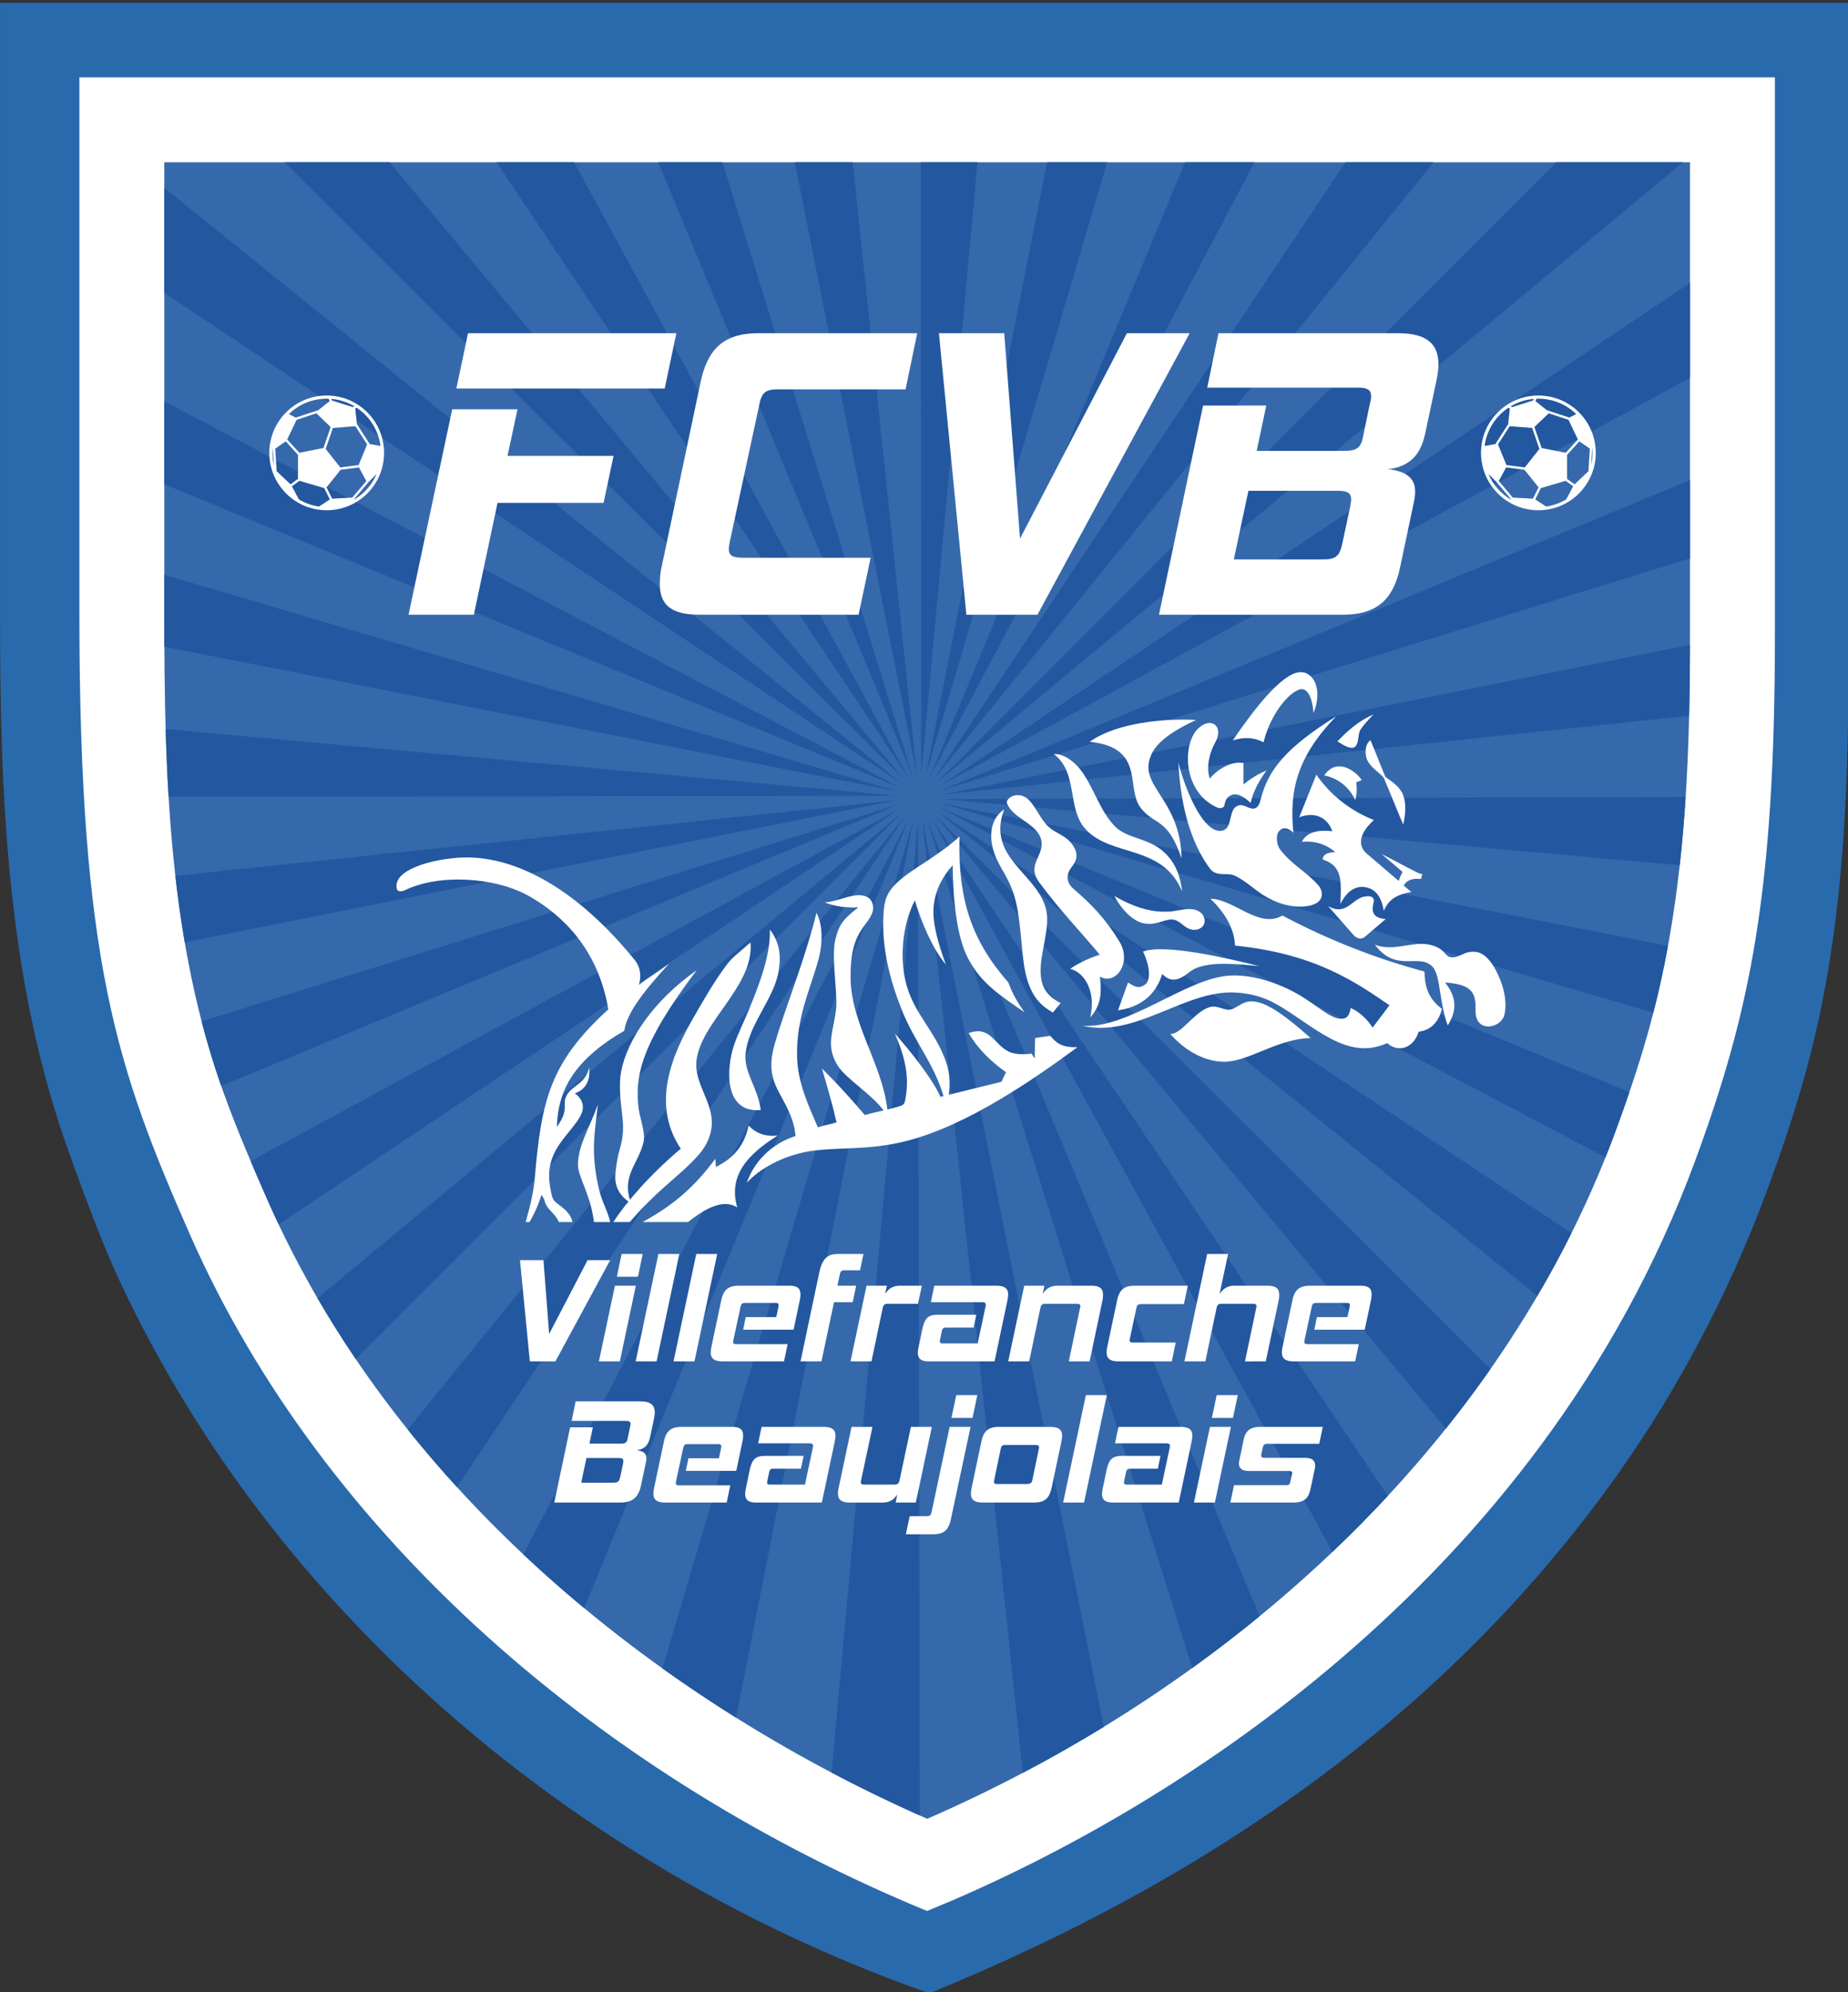 <svg height="328.357" viewBox="0 0 550 593" width="304.547" xmlns="http://www.w3.org/2000/svg"><rect x="0" y="0" width="550" height="593" fill="#333333" stroke="none"/><g fill-rule="evenodd" transform="translate(-35.92 -142.843) scale(1.045)"><path d="m34.385 137.48h526.505v179.832c0 43.397-.987 85.425-12.968 127.373-2.934 10.274-6.36 20.392-10.051 30.419-11.867 32.231-28.138 62.035-47.639 88.213-47.535 63.81-112.37 108.891-191.136 141.093-95.361-33.202-184.995-104.747-230.803-203.222-5.05-10.856-10.023-24.467-14.1-35.728-17.876-49.376-19.808-101.721-19.808-153.749z" fill="#296aad"/><path d="m56.984 158.724h482.889v158.588c0 73.354-6.99 107.285-22.71 149.983-44.463 120.767-152.208 186.613-218.76 213.692-91.702-37.797-171.725-105.868-209.925-192.647-20.722-47.074-31.494-77.883-31.494-176.63z" fill="#fff"/><path d="m81.166 182.905v128.805c0 45.904 1.226 92.97 17.014 136.577 3.718 10.268 8.032 20.32 12.43 30.311 35.336 80.271 108.485 141.232 187.845 176.131 86.134-37.527 163.141-106.495 196.015-195.787 3.29-8.935 6.354-17.948 8.97-27.105 10.705-37.473 12.252-75.766 12.252-114.523v-134.407z" fill="#3569ac"/><path d="m301.225 359.554 176.427-176.649h36.045zM301.96 360.594l213.732-143.332v27.041zM302.483 361.774l213.208-88.336v22.299zM302.763 363.016l212.925-42.647c-.015 6.742-.083 13.469-.244 20.18zM302.796 364.286l211.658-.605c-.418 6.506-.969 12.994-1.69 19.463zM302.58 365.549l206.841 40.54c-1.167 6.372-2.544 12.724-4.168 19.053zM302.118 366.753l196.32 81.003c-1.273 3.745-2.601 7.471-3.969 11.184-.912 2.477-1.863 4.935-2.842 7.38zM301.437 367.833l180.498 120.077c-3.031 6.074-6.273 12.034-9.706 17.882zM300.553 368.764l158.313 157.847c-4.048 5.793-8.286 11.458-12.707 16.986zM299.518 369.496l130.114 193.257c-5.086 5.48-10.351 10.804-15.78 15.966zM298.344 370.02l94.769 227.013c-6.236 5.112-12.639 10.025-19.18 14.742zM297.084 370.305l51.64 258.239c-7.556 4.627-15.253 9-23.061 13.111zM294.543 370.12l-50.545 255.807c-7.117-4.455-14.108-9.133-20.95-14.027zM293.354 369.663l-92.607 225.058c-5.939-4.928-11.723-10.036-17.335-15.312zM292.26 368.972l-127.734 191.293c-4.859-5.322-9.539-10.794-14.03-16.407zM291.333 368.089l-155.628 155.712c-3.834-5.66-7.473-11.448-10.906-17.356zM290.598 367.045l-176.856 118.399c-1.073-2.267-2.12-4.548-3.132-6.847-1.635-3.714-3.258-7.436-4.844-11.175zM290.079 365.878l-192.707 80.136c-2.127-6.084-3.977-12.234-5.585-18.436zM289.796 364.622l-202.812 40.439c-1.074-6.271-1.951-12.579-2.668-18.913zM289.764 363.348l-207.376.279c-.39-6.425-.658-12.862-.842-19.297zM289.982 362.087l-208.795-41.203c-.015-3.062-.021-6.121-.021-9.175v-11.314zM290.441 360.892l-209.275-86.267v-23.597zM291.123 359.811l-209.958-139.701v-29.924zM292.005 358.882l-176.628-175.977h29.958zM293.057 358.139l-117.299-175.235h22.147zM294.232 357.618l-72.392-174.714h18.273zM295.481 357.338l-34.746-174.434h16.506zM296.758 357.307l-.141-174.402h16.165zM298.019 357.525l34.559-174.62h17.135zM299.223 357.99l72.648-175.085h19.785zM300.298 358.671l117.285-175.766h25.099zM295.81 370.338l.524 283.445c-8.465-3.777-16.856-7.852-25.134-12.214z" fill="#2357a0"/><g fill="#fff"><path d="m412.63 394.775c4.856 2.821 6.698-1.685 9.818-2.581 1.355-.389 3.63-.548 3.13 1.585-.372 1.584-1.001 4.399 3.457 4.676l-5.926 5.053c-1.045.891-2.379.485-3.244-.499z"/><path d="M405.145 376.437c1.518-2.911 4.823-3.41 8.67-2.994-1.289-3.701-4.616-5.7-9.418-3.992l4.865-12.101c3.908 5.531 9.169 10.042 16.405 12.911-4.512 4.055-4.468 7.481-2.059 9.544l9.107 7.796c.374-.998.561-1.559 1.123-2.557-1.996-1.705-3.992-3.41-5.988-5.115 3.323 1.644 6.522 3.475 9.845 5.119.544.269 1.088.538 1.756.619-.125.457-.249.915-.374 1.372-2.122-.169-3.807.037-4.927 1.872l2.183 1.871c-5.166.786-6.701 2.845-7.859 5.301-.792-4.683-2.853-6.218-5.066-6.67-1.67-.341-4.828-.228-7.277 4.75.234-6.569.616-10.848-5.036-12.656-.04-.855.481-2.022 3.561-2.129-1.174-.939-4.094-3.375-9.509-2.942zM420.331 364.548c-1.639-3.546-4.666-6.132-8.802-7.008 3.28-4.833 8.315-1.956 10.675 1.314-.52.23-1.04.459-1.561.688.229 1.878.145 3.63-.312 5.006zM425.513 340.206c-4.248 1.812-7.326 4.65-10.238 7.634 7.2 4.902 5.262-1.336 6.555-3.317.728-1.116 1.852-2.378 3.683-4.318zM428.447 358.165c-1.602-1.773-3.992-3.073-4.807-5.319-.581-1.603-.541-4.213 1.061-5.319 1.436 3.379 2.809 7.071 4.245 10.45 2.102 1.481 4.208 2.947 5.056 5.194.906 2.4.666 5.694 0 8.385-1.81-4.234-3.746-9.157-5.556-13.391z"/><path d="m414.923 340.729c-11.554 11.842-13.332 21.729-12.185 33.142-2.198-2.048-3.49-1.184-4.132-.396-.939 1.152-.709 3.808.439 5.289 3.321 4.283 6.895 5.834 10.616 9.878 1.929 2.096 1.823 5.299-2.67 6.076-4.614.798-9.28-.833-12.826-3.084-2.757-1.751-5.396-4.321-8.229-5.577-2.164-.959-5.139.534-7.018-2.032-4.418-6.037-8.155-15.232-8.954-30.187 2.156 8.398 6.525 18.135 10.893 19.386 1.422.407 2.724-.016 3.377-1.491.74-1.671.743-4.149 1.959-5.136 1.316-1.069 2.547-.415 3.435-.021 2.032.9 3.15.443 3.791-2.165 2.042-8.307 7.175-14.778 21.503-23.682z"/><path d="m390.551 365.378c.678-3.077 2.339-6.247 4.523-9.232-2.615 1.077-4.769 2.523-6.554 3.968v-6.091c-3.108-.613-7.077 1.417-9.601 4.431-1.198-3.509.169-7.835 1.479-10.157 1.975-3.503.487-5.715-1.6-5.682-1.799.028-3.494 1.776-4.033 2.546-3.753 5.365-2.855 17.664 6.462 21.603.609.258 1.804.039 1.893-.77.185-1.689 1.033-2.493 2.134-2.903 1.37-.51 3.306.343 5.298 2.287z"/><path d="M385.474 347.56c3.016-.922 5.755-.983 8.771.554 1.449-6.368 5.968-13.292 9.971-14.956 2.417-1.005 3.937 2.127 4.245 6.647 2.764-6.766-.018-12.123-4.154-11.632-5.027.597-12.678 10.342-18.833 19.386zM370.87 381.142c-.058-3.776-.708-6.888-1.643-9.54-2.925-8.296-8.633-12.086-7.676-17.631.621-3.596 3.086-7.42 13.473-12.213-8.78-.509-22.808.766-30.294 6.232 8.432.802 10.832 4.512 11.812 8.64.864 3.643.586 7.593 2.913 10.434 3.862 4.714 7.552 2.633 11.414 14.077zM371.043 390.575c-.642-6.003-3.051-9.385-5.534-11.504-4.426-3.779-10.19-3.548-13.595-7.008-4.352-4.421-6.159-11.447-9.828-16.144-1.792-2.293-4.635-4.552-7.569-4.466 7.04 5.449 3.632 15.47 9.002 21.377 7.365 8.101 21.841 4.225 27.524 17.744zM321.134 365.422c1.582 4.254 7.946 5.634 9.537 9.722 1.936 4.975-4.317 7.48-.327 12.849 6.311 8.494 11.502 13.707 17.253 20.625-3.546 1.081-6.962 2.94-8.432 4.021 4.292 1.081 7.383 6.702 5.708 13.88 2.51-2.938 3.531-5.893 2.724-11.675 4.583 2.638 9.237-4.024 5.578-9.988-3.954-6.445-7.754-10.433-13.039-14.969-2.181-1.872-2.183-4.164-.579-6.2 1.238-1.572 2.522-3.768-.251-7.022-1.871-2.195-4.111-2.547-6.262-4.441-2.151-1.894-3.643-5.695-5.684-7.711-2.817-2.782-6.566-.638-6.226.908z"/><path d="M320.355 367.238c-4.673 3.132-4.33 9.432-2.09 14.223 2.057 4.398 4.697 7.006 5.971 14.713 1.478 8.939.998 16.07 3.547 21.902 1.335 3.055 3.136 5.13 6.452 7.017l2.205-2.724c-11.251-5.344-2.006-18.211-4.176-26.797-1.984-7.85-11.003-12.235-12.723-20.186-.503-2.329-.428-4.817.813-8.147zM342.667 428.855c13.048.954 29.222-13.334 41.608-14.263 6.19-.465 13.487 1.742 19.539 5.152 6.052 3.41 10.342 8.154 13.631 6.928 1.076-.401 1.29-1.528 1.628-2.876 2.248.995 4.583 2.983 6.227 5.578l4.8-6.356c-9.143-6.234-20.893-14.7-43.975-16.993-.216-4.973-2.983-9.426-7.005-13.361 6.832.173 13.793 8.648 20.496 4.8 12.947 6.862 26.487 12.207 40.472 15.956.039 5.452 1.857 8.218 4.929 10.637-.822 3.498-3.027 6.102-6.616 6.486-1.384 4.627-5.751 6.14-8.951 3.243-11.615 5.348-21.07-5.197-31.687-11.161-3.84-2.157-7.68-3.022-11.51-3.238-14.42-.81-28.452 13.037-43.586 9.47z"/><path d="M355.639 416.531c2.486 1.665 3.421 1.575 4.864.584 1.102-.756 2.032-3.762-.584-9.405 6.227-2.205 23.22 1.686 33.079 4.151-5.511-.566-10.753-.891-14.053-.417-4.104.589-5.268 1.697-6.471 2.607-2.966 2.243-5.059 2.192-7.106.015-1.686 5.881-6.227 9.556-12.583 10.378zM351.747 391.885c6.508 3.751 11.118 4.634 15.388 4.472 2.562-.097 5.734-1.39 8.221-.321 1.661.714 2.078 1.98 2.101 2.934.038 1.592-1.478 2.784-3.527 2.514-1.91-.251-2.965-1.995-4.706-2.682-2.501-.987-5.018 1.634-9.017.9-2.018-.37-5.473-2.289-8.46-7.818zM367.703 431.19c3.201.109 6.961-6.521 11.338-7.688 1.974-.526 3.853.954 5.542.768 1.8-.198 3.289-2.133 5.662-2.343 3.774-.334 8.818 2.787 17.413 10.43-9.513.173-17.56 6.735-24.647 6.745-5.744.009-11.502-3.459-15.307-7.913zM425.947 405.765c6.071 8.183 12.511 2.238 16.397 6.259 1.353 1.399 1.734 4.389 2.26 7.686.526 3.297 1.199 6.902 2.098 9.016 3.135-4.8 1.968-8.778-.778-12.194 7.87.562 8.817 2.985 8.691 8.043-.069 2.761 1.304 4.008 2.602 4.354 2.163.576 4.942-.829 5.57-3.057.682-2.421.398-6.118-1.018-9.792-1.811-4.699-4.221-7.826-6.868-8.231-3.449-.529-4.603 1.689-7.178 1.508-2.073-.145-1.65-2.937-7.083-3.738-4.346-.64-9.746 2.133-14.693.146zM326.207 425.068c-1.904-2.597-3.462-5.28-4.674-8.569-10.358-11.809-14.389-23.509-13.893-41.545-3.268 3.048-7.853 6.069-11.645 8.541-3.424 2.232-6.343 4.337-8.091 6.822-1.62 2.303-1.831 4.802-1.952 7.515-.399 8.896 1.809 17.765 5.116 26.17 3.764 9.567 9.145 15.229 12.028 24.868l-.9.222c-1.989-4.756-8.518-13.015-12.972-18.031 2.607 6.03 4.183 11.585 3.121 17.986-.382 2.303-.37 2.331-2.534 2.964-.871.255-1.785.486-2.716.707-1.472-12.981-10.307-24.347-10.474-37.442-.077-6.08.807-9.88 2.561-12.919 1.81-3.136 4.869-5.464 3.555-8.655-.713-1.732-2.676-2.249-4.789-1.973-2.718.355-5.856 1.851-8.701 1.973 3.286 1.297 6.313 1.557 9.599 1.427-4.005 3.137-5.502 4.59-6.581 9.265-.998 4.32.187 11.85.315 17.409.117 5.125-2.082 9.327-1.411 13.783.305 2.025 1.307 4.413 3.207 6.42 3.226 3.407 8.734 7.015 11.645 10.963-1.815.418-3.66.821-5.358 1.312-3.546-4.151-7.264-8.389-12.194-13.231 1.46 4.973 3.04 10.334 4.151 15.307-1.73.605-3.589.822-5.319 1.427-2.579-5.956-5.741-12.694-5.919-20.073-.275-11.341 3.808-19.233 6.114-27.812 1.276-4.745 1.157-9.998-.584-13.213-2.952 12.018-7.934 24.752-10.546 32.975-2.026 6.378-3.719 10.995-.587 17.286 1.92 3.857 4.66 7.696 5.166 13.302-7.264 2.334-12.064 7.826-13.88 13.361 3.291-3.82 10.185-7.739 17.641-8.979 8.189-1.362 16.751-.103 28.035-3.013 17.146-4.421 35.902-17.378 48.5-26.665-4.649.151-6.032-1.275-7.783-3.243l-4.281.649-.13 5.837-.908-1.427c-1.896.324-4.84.3-6.547-.584-4.361-2.26-5.151-7.402-11.354-5.253 2.638 4.497 6.27 8.043 10.637 11.156l-1.297 2.724-15.008 3.696c.36-2.826.464-5.74-.74-9.265-2.938-8.601-8.701-13.331-11.16-21.558-2.17-7.258-1.511-17.208 2.249-24.555 1.948 6.46 4.934 13.536 8.828 18.306-2.229-6.205-3.911-11.908-3.464-16.662.419-4.466 2.534-8.456 5.413-11.642.098 9.093.989 20.109 4.41 26.592 3.758 7.121 9.086 10.452 16.104 15.344z"/><path d="m253.63 401.438c3.45 4.476 3.045 9.047 2.374 12.47-1.477 7.53-8.383 14.587-9.285 22.804-.586 5.335 3.502 9.752 4.314 16.14-10.501.975-9.914-11.834-7.547-18.647 1.127-3.245 2.637-6.175 4.231-10.051 2.948-7.171 6.185-15.648 5.913-22.716z"/><path d="m248.101 405.116c1.155 12.137-13.591 22.17-15.301 33.15-1.323 8.492 7.909 14.459 2.689 24.302-1.116 2.105-2.809 3.859-4.51 5.552-4.349 4.327-10.064 8.259-17.253 16.644h-4.67c3.74-5.794 10.745-13.794 19.199-20.885-7.15-10.773-4.602-22.979 3.135-36.486 2.942-5.135 6.141-10.823 9.915-15.871 1.754-2.345 4.022-3.864 6.797-6.405z"/><path d="M232.794 413.029c-16.628 21.938-17.415 30.689-16.599 38.922.3 3.031 2.083 7.266 1.471 9.97-1.437 6.347-6.518 9.642-3.551 17.524-3.914-2.494-4.785-5.508-4.453-8.748.308-3.001.735-4.951 1.144-6.389 1.128-3.966 1.233-6.269.749-10.287-.49-4.064-.957-8.556-.293-12.065 1.728-9.133 9.297-20.323 21.533-28.927zM217.358 484.764c9.151-4.94 15.063-10.367 20.755-18.031l.13 2.335c4.428-2.183 8.027-5.468 9.34-11.805 2.162 2.378 5.102 3.243 8.302 2.854-8.643 5.371-14.159 11.445-11.545 20.496-3.048-2.022-7.502-1.092-14.01 4.151zM204.645 451.296c-.927 8.309-1.698 11.949-.546 19.665 1.23 8.243 2.992 9.183 4.049 13.803h-4.607c-.979-7.997-4.658-12.966-4.564-16.466.155-5.8 3.35-10.383 5.669-17.001z"/><path d="M197.41 484.764h-3.856c-1.098-2.375-2.617-3.075-3.584-4.766-.58-1.014-.389-1.799-1.411-2.951-.857 2.925-2.148 5.639-3.373 7.717h-1.103c1.301-4.566 2.262-8.601 2.61-12.709 1.878-22.183 4.467-32.887 20.935-47.87-2.912-17.209-13.095-26.86-22.472-32.198-9.816-5.588-25.835-6.445-35.441-1.744-1.222.598-2.164.211-2.287-.232-1.556-5.63 10.307-8.736 18.569-9.072 9.074-.368 18.149 3.01 25.986 7.917 9.762 6.112 17.748 14.598 23.08 21.169 1.808 2.228 1.999 4.921 1.255 7.156 2.811-2.032 5.751-3.935 8.562-5.967-6.919 7.503-12.022 13.989-12.713 19.069-6.701 3.873-12.337 8.466-15.697 14.22-2.225 3.811-3.342 8.096-3.502 13.151 3.757-5.216 1.321-6.203 2.776-8.947 1.549-2.92 5.433-3.239 6.434-8.046.231 2.731-.123 5.968-4.087 7.458 1.595 1.083 2.317 2.592 2.294 3.998-.055 3.328-4.699 7.105-7.349 11.537-2.899 4.847-2.505 8.828-1.669 12.835.287 1.374.596 2.099 1.438 2.767 1.607 1.274 4.095 2.815 4.603 5.51zM206.277 279.917l2.842-13.383h-30.202l2.842-13.265h-18.595l-12.436 58.509h18.595l6.751-31.86zm17.41-32.571 3.316-15.752h-59.338l-3.317 15.752zM278.902 311.777l3.435-16.226h-36.479c-1.461 0-2.487-.178-3.06-.573-.592-.395-.869-1.026-.849-1.915 0-.296.02-.592.079-.908.04-.296.099-.632.158-.987l8.409-39.085c.217-1.184.513-2.092.888-2.744.375-.671.908-1.125 1.619-1.382.711-.257 1.698-.395 2.941-.375h36.242l3.316-15.989h-45.125c-3.336 0-6.119.493-8.33 1.52-2.211 1.007-3.968 2.546-5.29 4.619-1.323 2.073-2.309 4.678-2.961 7.837l-11.015 52.232c-.237 1.007-.395 1.935-.474 2.783-.079.849-.118 1.658-.118 2.428-.02 1.974.375 3.612 1.125 4.895.77 1.303 1.974 2.27 3.632 2.902 1.658.651 3.829.967 6.494.967zM329.853 311.777l43.349-80.183h-17.884l-30.439 58.509-4.501-58.509h-18.595l7.817 80.183zM416.69 311.777c3.336 0 6.119-.493 8.33-1.5 2.211-1.007 3.948-2.527 5.251-4.54 1.303-2.014 2.27-4.54 2.882-7.58l4.027-19.069c.059-.414.118-.829.158-1.224.059-.414.079-.79.079-1.145-.02-1.421-.335-2.566-1.007-3.454-.651-.888-1.56-1.559-2.724-2.013-1.184-.474-2.527-.79-4.086-.928 2.783-.257 5.093-1.185 6.889-2.764 1.796-1.579 3.06-4.027 3.77-7.304l3.198-15.042c.178-.888.316-1.717.434-2.507.099-.79.158-1.52.158-2.231.02-2.961-.888-5.191-2.744-6.672-1.856-1.48-4.797-2.211-8.863-2.211h-51.047l-3.198 15.515h42.993c1.303-.02 2.231.158 2.823.533.573.375.869 1.026.849 1.954 0 .592-.119 1.303-.355 2.132l-2.013 9.712c-.178.908-.454 1.619-.829 2.171-.355.533-.869.908-1.54 1.145-.691.237-1.599.355-2.724.355h-25.109l2.724-12.91h-18.003l-12.555 59.575zm0-20.371c-.257 1.243-.592 2.211-.987 2.882-.414.671-.967 1.125-1.698 1.382-.711.257-1.678.375-2.882.355h-25.346l4.145-19.543h25.346c1.362-.02 2.349.138 2.981.494.632.336.928 1.006.928 1.994 0 .237-.02.533-.079.849-.04.336-.099.691-.158 1.046zM192.56 524.445l15.59-28.837h-6.432l-10.947 21.042-1.619-21.042h-6.688l2.811 28.837zM210.906 524.445l4.558-21.553h-5.963l-4.558 21.553zm5.154-24.109 1.363-6.474h-6.006l-1.363 6.474zM221.371 524.445l6.474-30.583h-5.963l-6.474 30.583zM232.161 524.445l6.474-30.583h-5.963l-6.474 30.583zM257.662 524.445l1.022-4.898h-14.525c-.355.007-.61-.035-.76-.128-.149-.092-.227-.263-.22-.511 0-.085.007-.177.029-.284.014-.106.035-.227.057-.355l2.002-9.286c.064-.312.149-.554.241-.724.092-.177.234-.298.412-.369.177-.071.433-.106.752-.1h8.562c.334 0 .568.043.703.135.135.1.199.248.192.462 0 .085 0 .17-.007.263 0 .085-.014.185-.035.291l-.639 2.897h-8.69l-.724 3.578h14.355l1.789-8.477c.064-.298.106-.575.135-.838.021-.256.035-.504.035-.738.007-.831-.22-1.448-.696-1.86-.476-.405-1.25-.61-2.329-.61h-14.568c-1.029 0-1.874.149-2.542.447-.667.305-1.193.766-1.576 1.391-.383.618-.674 1.413-.866 2.378l-2.769 13.119c-.064.32-.114.618-.156.894-.035.277-.057.532-.057.767-.007.873.256 1.512.795 1.931.54.419 1.406.625 2.612.625h17.464zM268.328 524.445l3.578-16.868h5.324l.98-4.686h-5.324l.682-3.28c.078-.405.22-.689.419-.859.192-.17.483-.256.859-.249h4.473l.98-4.643h-7.412c-.923-.007-1.711.149-2.378.475-.66.327-1.214.852-1.661 1.576s-.802 1.69-1.072 2.889l-5.41 25.642zM282.571 524.445l3.195-15.207c.1-.462.263-.774.483-.951.227-.17.547-.249.965-.241h8.604l1.108-5.154h-6.262c-.93-.007-1.732.184-2.414.561-.675.384-1.278.973-1.803 1.782l.511-2.343h-5.793l-4.558 21.553zM317.627 524.445l3.663-17.336c.064-.319.113-.618.156-.894.035-.277.057-.532.057-.767.007-.582-.106-1.065-.334-1.441-.227-.376-.589-.653-1.093-.838-.497-.185-1.164-.277-1.981-.277h-17.634l-.98 4.686h14.61c.376 0 .646.064.802.184.149.128.227.305.22.54 0 .064 0 .135-.007.22 0 .078-.014.163-.035.248l-2.258 10.564h-9.967c-.291.007-.504-.035-.625-.114-.128-.085-.185-.227-.185-.44 0-.085.007-.17.028-.263.014-.1.035-.206.057-.334l.469-2.257c.078-.44.199-.731.376-.887.177-.156.461-.227.859-.22h7.838l.767-3.663h-10.947c-.901-.007-1.64.106-2.208.355-.575.241-1.029.66-1.377 1.264-.341.603-.625 1.441-.845 2.513l-1.065 5.111c-.064.298-.113.582-.156.852-.035.27-.057.511-.057.724-.007.831.234 1.448.717 1.86.49.405 1.271.611 2.35.611zM344.692 524.445l3.663-17.336c.064-.298.106-.582.135-.859.021-.27.035-.525.035-.759.007-.93-.263-1.597-.795-2.002-.539-.405-1.384-.603-2.527-.596h-9.669c-.909-.007-1.711.184-2.393.561-.689.384-1.299.973-1.824 1.782l.511-2.343h-5.75l-4.558 21.553h5.963l3.195-15.207c.099-.462.256-.774.461-.951.213-.17.525-.249.944-.241h8.902c.362-.007.632.043.802.149.177.1.263.277.263.533 0 .064-.007.135-.028.22-.014.085-.035.185-.057.291l-3.195 15.207zM368.106 524.445l1.107-5.367h-12.14c-.355 0-.61-.043-.76-.142-.149-.099-.227-.263-.22-.497 0-.085.007-.17.029-.263.014-.085.035-.185.057-.291l1.832-8.604c.064-.312.149-.547.248-.717.099-.163.241-.284.426-.341.178-.064.426-.099.731-.092h12.14l1.107-5.239h-15.206c-1.015 0-1.853.149-2.513.447-.66.305-1.178.766-1.562 1.391-.383.618-.674 1.413-.866 2.378l-2.769 13.119c-.064.32-.114.618-.156.894-.035.277-.057.532-.057.767-.007.873.256 1.512.788 1.931.532.419 1.391.625 2.577.625zM394.872 524.445l3.663-17.336c.064-.298.106-.582.135-.859.021-.27.035-.525.035-.759.007-.93-.263-1.597-.795-2.002-.54-.405-1.384-.603-2.527-.596h-9.456c-.909-.007-1.704.184-2.378.561-.682.384-1.292.973-1.839 1.782l2.428-11.373h-5.963l-6.474 30.583h5.963l3.195-15.207c.099-.462.256-.774.462-.951.213-.17.525-.249.944-.241h8.902c.362-.007.632.043.802.149.177.1.263.277.263.533 0 .064-.007.135-.029.22-.014.085-.035.185-.057.291l-3.195 15.207zM420.331 524.445l1.022-4.898h-14.525c-.355.007-.611-.035-.76-.128-.149-.092-.227-.263-.22-.511 0-.085.007-.177.029-.284.014-.106.035-.227.057-.355l2.002-9.286c.064-.312.149-.554.241-.724.092-.177.234-.298.412-.369.177-.071.433-.106.752-.1h8.562c.334 0 .568.043.703.135.135.1.199.248.192.462 0 .085 0 .17-.007.263 0 .085-.014.185-.035.291l-.639 2.897h-8.69l-.724 3.578h14.355l1.789-8.477c.064-.298.106-.575.135-.838.021-.256.035-.504.035-.738.007-.831-.22-1.448-.696-1.86-.476-.405-1.25-.61-2.329-.61h-14.568c-1.029 0-1.874.149-2.542.447-.667.305-1.193.766-1.576 1.391-.383.618-.674 1.413-.866 2.378l-2.769 13.119c-.064.32-.113.618-.156.894-.035.277-.057.532-.057.767-.007.873.256 1.512.795 1.931.54.419 1.406.625 2.612.625zM211.019 564.654c1.2 0 2.201-.177 2.996-.539.795-.362 1.42-.909 1.888-1.633.469-.724.816-1.633 1.036-2.726l1.448-6.858c.021-.149.043-.298.057-.44.021-.149.028-.284.028-.412-.007-.511-.121-.923-.362-1.242-.234-.319-.561-.561-.98-.724-.426-.17-.909-.284-1.47-.334 1.001-.092 1.832-.426 2.478-.994.646-.568 1.1-1.448 1.356-2.627l1.15-5.41c.064-.32.114-.618.156-.902.035-.284.057-.547.057-.802.007-1.065-.319-1.867-.987-2.399-.667-.532-1.725-.795-3.188-.795h-18.358l-1.15 5.58h15.462c.469-.007.802.057 1.015.192.206.135.312.369.305.703 0 .213-.043.469-.128.767l-.724 3.493c-.064.327-.163.582-.298.781-.128.192-.312.327-.554.412-.248.085-.575.128-.98.128h-9.03l.98-4.643h-6.474l-4.515 21.425zm0-7.326c-.092.447-.213.795-.355 1.037-.149.241-.348.405-.61.497-.256.092-.603.135-1.037.128h-9.115l1.491-7.028h9.115c.49-.007.845.05 1.072.177.227.121.334.362.334.717 0 .085-.007.192-.028.305-.014.121-.036.248-.057.376zM241.334 564.654l1.022-4.898h-14.525c-.355.007-.61-.035-.76-.128-.149-.092-.227-.263-.22-.511 0-.085.007-.177.029-.284.014-.106.035-.227.057-.355l2.002-9.286c.064-.312.149-.554.241-.724.092-.177.234-.298.412-.369.177-.071.433-.106.752-.099h8.562c.334 0 .568.043.703.135.135.099.199.248.192.462 0 .085 0 .17-.007.263 0 .085-.014.185-.035.291l-.639 2.897h-8.69l-.724 3.578h14.355l1.789-8.476c.064-.298.106-.575.135-.838.021-.256.035-.504.035-.738.007-.831-.22-1.448-.696-1.86-.476-.405-1.25-.61-2.329-.61h-14.567c-1.029 0-1.874.149-2.542.447-.667.305-1.193.767-1.576 1.391-.383.618-.674 1.413-.866 2.378l-2.769 13.119c-.064.32-.113.618-.156.894-.035.277-.057.532-.057.767-.007.873.256 1.512.795 1.931.54.419 1.406.625 2.612.625zM268.441 564.654l3.663-17.336c.064-.319.114-.618.156-.894.035-.277.057-.532.057-.767.007-.582-.106-1.065-.334-1.441-.227-.376-.589-.653-1.093-.838-.497-.185-1.164-.277-1.981-.277h-17.634l-.98 4.686h14.61c.376 0 .646.064.802.184.149.128.227.305.22.54 0 .064 0 .135-.007.22 0 .078-.014.163-.035.248l-2.258 10.563h-9.967c-.291.007-.504-.035-.625-.113-.128-.085-.185-.227-.185-.44 0-.085.007-.17.029-.263.014-.099.035-.206.057-.334l.469-2.257c.078-.44.199-.731.376-.887.177-.156.461-.227.859-.22h7.837l.767-3.663h-10.947c-.901-.007-1.64.106-2.208.355-.575.241-1.029.66-1.377 1.264-.341.603-.625 1.441-.845 2.513l-1.065 5.111c-.064.298-.114.582-.156.852-.035.27-.057.511-.057.724-.007.831.234 1.448.717 1.86.49.405 1.271.611 2.35.611zM295.207 564.654l4.558-21.553h-5.963l-3.237 15.206c-.099.461-.255.788-.469.973-.213.185-.539.27-.98.263h-8.562c-.362.007-.618-.043-.781-.149-.163-.099-.241-.277-.241-.532 0-.064.007-.149.028-.241.014-.099.036-.206.057-.312l3.237-15.206h-5.963l-3.663 17.336c-.064.298-.114.582-.156.859-.036.27-.057.525-.057.76 0 .93.277 1.597.838 2.002.554.405 1.398.603 2.527.596h9.371c.909.007 1.704-.177 2.378-.547.674-.362 1.271-.951 1.796-1.754l-.468 2.3z"/><path d="M300.233 573.684c1.015 0 1.846-.149 2.499-.447.653-.305 1.179-.767 1.562-1.391.384-.618.675-1.413.88-2.378l5.622-26.366h-5.963l-5.154 24.322c-.078.398-.213.689-.411.859-.199.17-.511.256-.951.249h-4.856l-1.107 5.154zm11.117-33.139 1.363-6.474h-6.006l-1.363 6.474zM328.904 564.654c1.029 0 1.874-.149 2.534-.447.66-.305 1.179-.767 1.562-1.391.391-.618.682-1.413.887-2.378l2.769-13.119c.064-.319.114-.618.156-.894.035-.277.057-.532.057-.767.007-.582-.107-1.065-.334-1.441-.227-.376-.589-.653-1.093-.838-.497-.185-1.164-.277-1.981-.277h-14.653c-1.015 0-1.853.149-2.513.447-.66.305-1.178.767-1.562 1.391-.383.618-.674 1.413-.866 2.378l-2.769 13.119c-.064.32-.114.618-.156.894-.035.277-.057.532-.057.767-.007.873.256 1.512.788 1.931.532.419 1.391.625 2.577.625zm-.511-6.432c-.078.419-.234.717-.468.894-.234.178-.603.263-1.108.256h-8.434c-.334 0-.575-.043-.724-.135-.142-.099-.213-.248-.213-.461 0-.085.007-.17.028-.263.014-.085.035-.184.057-.291l1.832-8.775c.078-.461.213-.774.412-.951.199-.17.511-.249.951-.241h8.434c.405-.007.696.043.88.149.185.099.27.277.27.533 0 .064-.007.135-.029.22-.014.085-.035.185-.057.291zM343.117 564.654l6.474-30.583h-5.963l-6.474 30.583zM370.08 564.654l3.663-17.336c.064-.319.113-.618.156-.894.035-.277.057-.532.057-.767.007-.582-.106-1.065-.334-1.441-.227-.376-.589-.653-1.093-.838-.497-.185-1.164-.277-1.981-.277h-17.634l-.98 4.686h14.61c.376 0 .646.064.802.184.149.128.227.305.22.54 0 .064 0 .135-.007.22 0 .078-.014.163-.035.248l-2.258 10.563h-9.967c-.291.007-.504-.035-.625-.113-.128-.085-.185-.227-.185-.44 0-.085.007-.17.029-.263.014-.099.035-.206.057-.334l.469-2.257c.078-.44.199-.731.376-.887.177-.156.461-.227.859-.22h7.838l.767-3.663h-10.947c-.901-.007-1.64.106-2.208.355-.575.241-1.029.66-1.377 1.264-.341.603-.625 1.441-.845 2.513l-1.065 5.111c-.064.298-.114.582-.156.852-.035.27-.057.511-.057.724-.007.831.234 1.448.717 1.86.49.405 1.271.611 2.35.611zM380.375 564.654l4.558-21.553h-5.963l-4.558 21.553zm5.154-24.109 1.363-6.474h-6.006l-1.363 6.474zM402.767 564.654c.987 0 1.803-.135 2.449-.405.646-.27 1.157-.681 1.533-1.235.376-.554.653-1.256.831-2.108l1.278-5.963c.021-.149.043-.298.057-.44.021-.149.029-.284.029-.412.007-.667-.22-1.193-.667-1.583-.455-.384-1.171-.582-2.144-.589h-11.671c-.319 0-.547-.057-.689-.163-.142-.114-.206-.284-.206-.518 0-.064 0-.128.007-.192 0-.064.014-.128.035-.192l.383-1.789c.078-.419.22-.717.433-.894.206-.177.532-.263.973-.256h14.695l1.022-4.813h-17.805c-.987 0-1.803.135-2.449.405-.646.27-1.15.682-1.519 1.235-.369.554-.639 1.256-.802 2.108l-1.192 5.75c-.043.17-.071.334-.092.483-.021.156-.035.305-.035.454-.007.667.22 1.186.667 1.562.447.369 1.15.561 2.102.568h11.543c.312 0 .539.043.667.135.128.085.192.227.185.419 0 .043 0 .092-.007.156 0 .057-.014.121-.035.185l-.468 2.13c-.05.27-.121.475-.206.625-.085.149-.213.256-.383.312-.163.057-.398.085-.689.085h-14.78l-1.022 4.941zM472.509 249.343c9.024 0 16.342 7.318 16.342 16.342s-7.318 16.342-16.342 16.342-16.342-7.318-16.342-16.342 7.318-16.342 16.342-16.342zm.294 15.221-4.163 5.259-5.226-.672-2.417-5.883 3.337-5.184 6.41.499zm-.294-14.317c4.192 0 7.995 1.673 10.777 4.386l-1.959.998-6.44-2.119-3.211-2.575.281-.679c.183-.007.367-.011.552-.011zm15.381 14.11c.037.438.057.88.057 1.328 0 1.197-.137 2.362-.394 3.481l.304-4.77zm-7.467 14.584c-1.717 1.027-3.65 1.731-5.716 2.025l-3.095-2.025 1.594-3.225 7.066-2.075 2.157 1.552zm-15.731.057c-2.85-1.678-5.115-4.244-6.412-7.318l2.285 2.29 4.134 4.878-.006.15zm-7.497-15.279c.58-4.558 3.148-8.496 6.808-10.917l.378.261-.48 4.442-3.646 5.665zm7.432-11.31c1.955-1.164 4.189-1.907 6.577-2.107l-.191.461-6.017 1.902zm6.329 26.328 1.601-3.238-4.003-5.003-5.234-.673-2.088 3.888 3.983 4.7zm9.725-5.638 2.139 1.539 3.942-3.732.41-6.434-2.992-2.069-3.501 3.848zm-.372-7.447 3.452-3.794-2.681-5.595-5.631-1.852-4.075 3.919 2.055 5.967zM127.419 249.343c-9.024 0-16.342 7.318-16.342 16.342s7.318 16.342 16.342 16.342c9.024 0 16.342-7.318 16.342-16.342s-7.318-16.342-16.342-16.342zm-.294 15.221 4.163 5.259 5.226-.672 2.417-5.883-3.337-5.184-6.41.499zm.294-14.317c-4.192 0-7.995 1.673-10.777 4.386l1.959.998 6.44-2.119 3.211-2.575-.281-.679c-.183-.007-.367-.011-.552-.011zm-15.381 14.11c-.037.438-.057.88-.057 1.328 0 1.197.137 2.362.394 3.481l-.304-4.77zm7.467 14.584c1.717 1.027 3.65 1.731 5.715 2.025l3.095-2.025-1.594-3.225-7.066-2.075-2.157 1.552zm15.731.057c2.85-1.678 5.115-4.244 6.412-7.318l-2.285 2.29-4.134 4.878.006.15zm7.497-15.279c-.58-4.558-3.148-8.496-6.808-10.917l-.378.261.48 4.442 3.646 5.665zm-7.432-11.31c-1.955-1.164-4.189-1.907-6.577-2.107l.191.461 6.017 1.902zm-6.329 26.328-1.601-3.238 4.003-5.003 5.234-.673 2.088 3.888-3.983 4.7zm-9.725-5.638-2.139 1.539-3.942-3.732-.41-6.434 2.992-2.069 3.501 3.848zm.372-7.447-3.452-3.794 2.681-5.595 5.631-1.852 4.075 3.919-2.055 5.967z"/></g></g></svg>